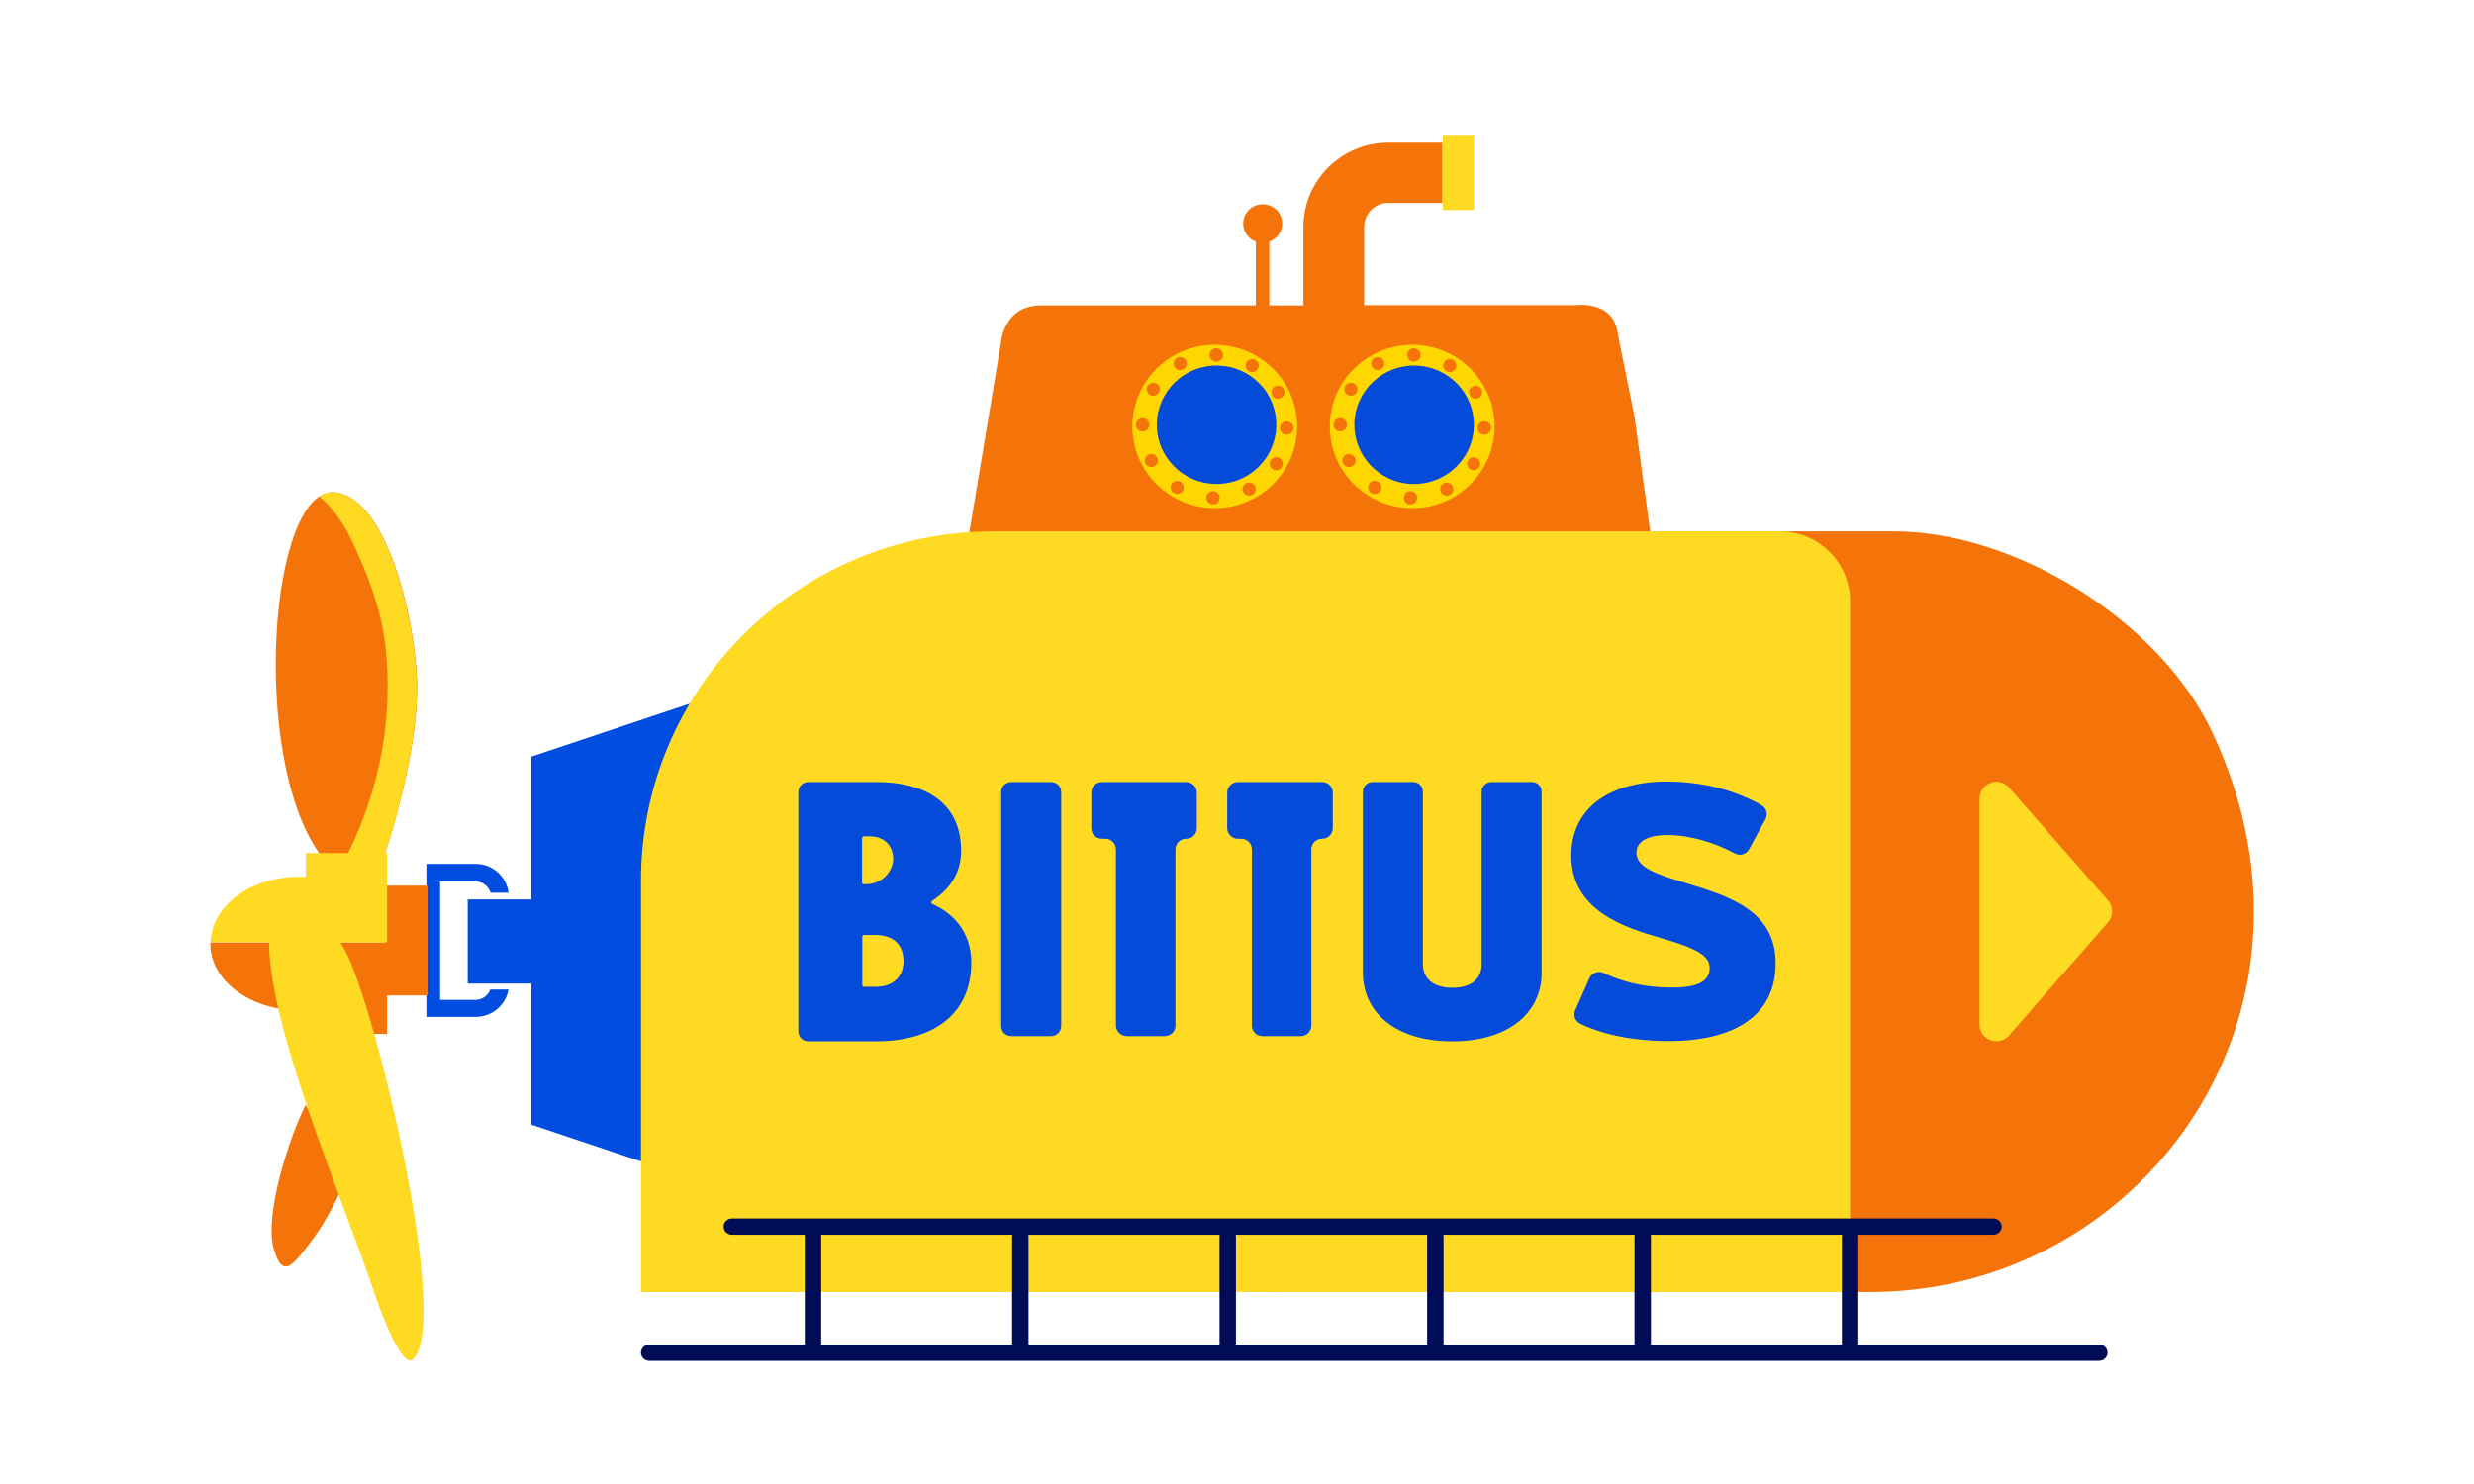 <svg width="90" height="54" viewBox="0 0 90 54" fill="none" xmlns="http://www.w3.org/2000/svg">
    <path d="M29.982 23.967L19.332 27.531C19.332 28.339 19.332 30.96 19.332 32.729H17.014V34.228V35.791H19.332C19.332 37.559 19.332 40.118 19.332 40.926L29.982 44.49L31.504 43.395V34.228V25.062L29.982 23.967Z" fill="#004DE0"/>
    <path d="M17.829 36.024C17.748 36.231 17.539 36.383 17.295 36.383H16.009C16.009 35.71 16.009 34.381 16.009 34.229C16.009 34.103 16.009 32.756 16.009 32.074H17.295C17.557 32.074 17.775 32.254 17.847 32.487H18.499C18.427 31.894 17.92 31.436 17.304 31.436H15.511V31.706V32.065C15.511 32.738 15.511 34.085 15.511 34.22C15.511 34.363 15.511 35.701 15.511 36.374V36.733V37.003H17.304C17.902 37.003 18.4 36.572 18.499 36.006H17.829V36.024Z" fill="#004DE0"/>
    <path d="M11.118 40.208C10.566 41.276 9.597 44.185 9.959 45.442C10.294 46.591 10.656 46.07 11.499 44.921C11.897 44.373 12.404 43.35 12.658 42.766L11.118 40.208Z" fill="#F5740A"/>
    <path d="M13.989 32.227V34.184V36.222H15.574V34.184V32.227H13.989Z" fill="#F5740A"/>
    <path d="M12.404 34.291H11.127H7.65C7.65 34.309 7.65 34.318 7.65 34.336C7.65 35.674 9.09 36.76 10.865 36.76C10.955 36.76 11.037 36.76 11.118 36.751V37.622H14.08V36.76V34.291H12.404Z" fill="#F5740A"/>
    <path d="M11.626 31.068C9.09 27.513 9.805 17.709 12.178 17.916C14.089 18.086 15.139 22.647 15.175 24.91C15.221 27.091 14.333 30.296 13.573 32.307C13.573 32.307 13.455 31.607 12.875 31.257C12.604 31.086 11.626 31.068 11.626 31.068Z" fill="#F5740A"/>
    <path d="M12.568 34.615C12.504 34.498 12.441 34.39 12.377 34.291H12.405H14.08V31.912V31.05H14.008C14.632 29.12 15.203 26.678 15.167 24.91C15.121 22.647 14.08 18.087 12.169 17.916C11.97 17.898 11.789 17.952 11.617 18.06C12.069 18.464 12.45 18.957 12.749 19.577C13.355 20.825 13.872 22.163 14.026 23.545C14.306 26.149 13.808 28.707 12.667 31.041H11.128V31.912C11.046 31.903 10.965 31.903 10.874 31.903C9.117 31.903 7.695 32.963 7.659 34.282H9.787C9.796 37.353 12.314 43.269 13.564 46.887C13.908 47.956 14.66 49.823 15.022 49.464C16.416 48.081 13.654 36.653 12.568 34.615Z" fill="#FFDA23"/>
    <path d="M52.487 4.907V6.595V7.645H53.628V6.595V4.907H52.487Z" fill="#FFDA23"/>
    <path d="M68.87 19.334H46.184V23.294V47.013H68.036C74.113 47.013 79.275 43.17 81.195 37.802C82.381 34.48 82.327 30.584 80.48 26.651C78.596 22.62 73.352 19.334 68.87 19.334Z" fill="#F5740A"/>
    <path d="M59.46 15.16L59.016 12.96L58.808 11.919C58.536 10.94 57.341 11.102 57.341 11.102C57.341 11.102 57.314 11.102 57.278 11.102C57.25 11.102 57.214 11.102 57.16 11.102C57.133 11.102 57.105 11.102 57.069 11.102C57.024 11.102 56.979 11.102 56.924 11.102C56.915 11.102 56.897 11.102 56.888 11.102C56.87 11.102 56.852 11.102 56.825 11.102C56.173 11.102 53.103 11.102 49.625 11.102V8.256C49.625 7.78 50.014 7.385 50.495 7.385H52.469V6.739V5.194H50.495C48.801 5.194 47.415 6.568 47.415 8.265V11.111C46.999 11.111 46.591 11.111 46.175 11.111V8.794C46.492 8.678 46.7 8.355 46.627 7.986C46.573 7.717 46.347 7.502 46.075 7.448C45.622 7.358 45.224 7.699 45.224 8.139C45.224 8.444 45.423 8.696 45.686 8.794V11.111C41.81 11.111 38.323 11.111 37.879 11.111C36.503 11.102 36.412 12.475 36.412 12.475L34.746 22.468C34.746 22.468 36.231 24.039 41.819 24.039C47.406 24.039 60.438 22.315 60.438 22.315L59.46 15.16Z" fill="#F5740A"/>
    <path d="M23.317 47.013H67.303V21.875C67.303 20.466 66.153 19.334 64.74 19.334H36.15C29.059 19.334 23.317 25.035 23.317 32.056V47.013Z" fill="#FFDA23"/>
    <path d="M51.373 18.491C53.028 18.491 54.37 17.16 54.37 15.519C54.37 13.878 53.028 12.547 51.373 12.547C49.717 12.547 48.375 13.878 48.375 15.519C48.375 17.16 49.717 18.491 51.373 18.491Z" fill="#FFD700"/>
    <path d="M51.681 12.915C51.681 13.05 51.572 13.158 51.436 13.158C51.3 13.158 51.192 13.05 51.192 12.915C51.192 12.781 51.3 12.673 51.436 12.673C51.572 12.682 51.681 12.79 51.681 12.915Z" fill="#F5740A"/>
    <path d="M50.331 13.113C50.395 13.23 50.359 13.373 50.241 13.436C50.123 13.499 49.978 13.463 49.915 13.347C49.852 13.23 49.888 13.086 50.005 13.023C50.114 12.96 50.259 13.005 50.331 13.113Z" fill="#F5740A"/>
    <path d="M49.263 13.957C49.38 14.02 49.417 14.172 49.353 14.28C49.29 14.397 49.136 14.433 49.027 14.37C48.91 14.307 48.873 14.154 48.937 14.047C49 13.93 49.145 13.894 49.263 13.957Z" fill="#F5740A"/>
    <path d="M48.756 15.213C48.892 15.213 49 15.321 49 15.456C49 15.59 48.892 15.698 48.756 15.698C48.62 15.698 48.511 15.59 48.511 15.456C48.511 15.321 48.62 15.213 48.756 15.213Z" fill="#F5740A"/>
    <path d="M48.955 16.552C49.073 16.489 49.218 16.525 49.281 16.641C49.344 16.758 49.308 16.902 49.19 16.965C49.073 17.027 48.928 16.991 48.864 16.875C48.801 16.767 48.837 16.623 48.955 16.552Z" fill="#F5740A"/>
    <path d="M50.014 17.979C50.15 17.979 50.259 17.87 50.259 17.736C50.259 17.603 50.15 17.494 50.014 17.494C49.88 17.494 49.77 17.603 49.77 17.736C49.77 17.87 49.88 17.979 50.014 17.979Z" fill="#F5740A"/>
    <path d="M51.309 18.356C51.444 18.356 51.554 18.247 51.554 18.113C51.554 17.98 51.444 17.871 51.309 17.871C51.174 17.871 51.065 17.98 51.065 18.113C51.065 18.247 51.174 18.356 51.309 18.356Z" fill="#F5740A"/>
    <path d="M52.423 17.916C52.36 17.799 52.396 17.655 52.514 17.593C52.632 17.53 52.777 17.566 52.84 17.682C52.903 17.799 52.867 17.943 52.749 18.006C52.641 18.068 52.487 18.032 52.423 17.916Z" fill="#F5740A"/>
    <path d="M53.492 17.081C53.374 17.018 53.338 16.866 53.401 16.758C53.465 16.641 53.619 16.605 53.727 16.668C53.845 16.731 53.881 16.884 53.818 16.991C53.755 17.108 53.61 17.144 53.492 17.081Z" fill="#F5740A"/>
    <path d="M53.999 15.815C53.863 15.815 53.755 15.708 53.755 15.573C53.755 15.438 53.863 15.331 53.999 15.331C54.135 15.331 54.244 15.438 54.244 15.573C54.235 15.708 54.126 15.815 53.999 15.815Z" fill="#F5740A"/>
    <path d="M53.8 14.477C53.682 14.54 53.537 14.504 53.474 14.387C53.411 14.271 53.447 14.127 53.565 14.064C53.682 14.001 53.827 14.037 53.891 14.154C53.954 14.271 53.918 14.414 53.8 14.477Z" fill="#F5740A"/>
    <path d="M52.949 13.418C52.885 13.535 52.731 13.571 52.623 13.508C52.505 13.445 52.469 13.293 52.532 13.185C52.596 13.068 52.749 13.032 52.858 13.095C52.976 13.158 53.012 13.302 52.949 13.418Z" fill="#F5740A"/>
    <path d="M53.564 15.931C53.827 14.77 53.092 13.617 51.921 13.356C50.75 13.094 49.587 13.823 49.323 14.984C49.059 16.145 49.795 17.298 50.966 17.56C52.137 17.821 53.3 17.092 53.564 15.931Z" fill="#044BD9"/>
    <path d="M44.191 18.491C45.847 18.491 47.189 17.16 47.189 15.519C47.189 13.878 45.847 12.547 44.191 12.547C42.536 12.547 41.194 13.878 41.194 15.519C41.194 17.16 42.536 18.491 44.191 18.491Z" fill="#FFD700"/>
    <path d="M44.49 12.915C44.49 13.05 44.382 13.158 44.246 13.158C44.11 13.158 44.001 13.05 44.001 12.915C44.001 12.781 44.11 12.673 44.246 12.673C44.382 12.673 44.49 12.79 44.49 12.915Z" fill="#F5740A"/>
    <path d="M43.141 13.113C43.204 13.23 43.168 13.373 43.05 13.436C42.933 13.499 42.788 13.463 42.724 13.347C42.661 13.23 42.697 13.086 42.815 13.023C42.924 12.96 43.078 13.005 43.141 13.113Z" fill="#F5740A"/>
    <path d="M42.072 13.957C42.19 14.02 42.226 14.172 42.163 14.28C42.099 14.397 41.945 14.433 41.837 14.37C41.719 14.307 41.683 14.154 41.746 14.047C41.81 13.93 41.955 13.894 42.072 13.957Z" fill="#F5740A"/>
    <path d="M41.565 15.213C41.701 15.213 41.81 15.321 41.81 15.456C41.81 15.59 41.701 15.698 41.565 15.698C41.429 15.698 41.321 15.59 41.321 15.456C41.321 15.321 41.438 15.213 41.565 15.213Z" fill="#F5740A"/>
    <path d="M41.764 16.552C41.882 16.489 42.027 16.525 42.09 16.641C42.154 16.758 42.117 16.902 42 16.965C41.882 17.027 41.737 16.991 41.674 16.875C41.61 16.767 41.656 16.623 41.764 16.552Z" fill="#F5740A"/>
    <path d="M42.616 17.619C42.679 17.503 42.833 17.467 42.942 17.53C43.059 17.593 43.096 17.745 43.032 17.853C42.969 17.97 42.815 18.005 42.706 17.943C42.588 17.88 42.552 17.727 42.616 17.619Z" fill="#F5740A"/>
    <path d="M43.883 18.113C43.883 17.979 43.992 17.871 44.128 17.871C44.264 17.871 44.373 17.979 44.373 18.113C44.373 18.248 44.264 18.356 44.128 18.356C43.992 18.356 43.883 18.248 43.883 18.113Z" fill="#F5740A"/>
    <path d="M45.233 17.916C45.17 17.799 45.206 17.655 45.324 17.593C45.441 17.53 45.586 17.566 45.65 17.682C45.713 17.799 45.677 17.943 45.559 18.006C45.45 18.068 45.306 18.032 45.233 17.916Z" fill="#F5740A"/>
    <path d="M46.31 17.081C46.193 17.018 46.156 16.866 46.22 16.758C46.283 16.641 46.437 16.605 46.546 16.668C46.664 16.731 46.7 16.884 46.636 16.991C46.564 17.108 46.419 17.144 46.31 17.081Z" fill="#F5740A"/>
    <path d="M46.809 15.815C46.673 15.815 46.564 15.708 46.564 15.573C46.564 15.438 46.673 15.331 46.809 15.331C46.945 15.331 47.053 15.438 47.053 15.573C47.053 15.708 46.945 15.815 46.809 15.815Z" fill="#F5740A"/>
    <path d="M46.609 14.477C46.492 14.54 46.347 14.504 46.283 14.387C46.22 14.271 46.256 14.127 46.374 14.064C46.492 14.001 46.636 14.037 46.7 14.154C46.763 14.271 46.727 14.414 46.609 14.477Z" fill="#F5740A"/>
    <path d="M45.758 13.418C45.695 13.535 45.541 13.571 45.432 13.508C45.315 13.445 45.278 13.293 45.342 13.185C45.405 13.068 45.559 13.032 45.668 13.095C45.785 13.158 45.831 13.302 45.758 13.418Z" fill="#F5740A"/>
    <path d="M45.236 17.38C46.308 16.843 46.738 15.547 46.197 14.485C45.656 13.423 44.349 12.996 43.277 13.533C42.205 14.069 41.775 15.365 42.316 16.427C42.857 17.49 44.164 17.916 45.236 17.38Z" fill="#044BD9"/>
    <path d="M72.012 33.169V29.057C72.012 28.492 72.718 28.231 73.09 28.662L74.52 30.296L76.685 32.765C76.884 32.999 76.884 33.331 76.685 33.564L74.52 36.033L73.09 37.676C72.718 38.107 72.012 37.838 72.012 37.281V33.169Z" fill="#FFDA23"/>
    <path d="M76.368 48.925H23.616C23.453 48.925 23.317 49.06 23.317 49.222C23.317 49.383 23.453 49.518 23.616 49.518H76.368C76.531 49.518 76.667 49.383 76.667 49.222C76.667 49.051 76.531 48.925 76.368 48.925Z" fill="#000C56"/>
    <path d="M44.961 49.141V44.993C44.961 44.858 44.825 44.742 44.662 44.742C44.499 44.742 44.364 44.858 44.364 44.993V49.141C44.364 49.276 44.499 49.392 44.662 49.392C44.834 49.392 44.961 49.276 44.961 49.141Z" fill="#000C56"/>
    <path d="M37.417 49.141V44.993C37.417 44.858 37.282 44.742 37.119 44.742C36.956 44.742 36.82 44.858 36.82 44.993V49.141C36.82 49.276 36.956 49.392 37.119 49.392C37.282 49.392 37.417 49.276 37.417 49.141Z" fill="#000C56"/>
    <path d="M29.874 49.087V44.939C29.874 44.805 29.738 44.688 29.575 44.688C29.412 44.688 29.276 44.805 29.276 44.939V49.087C29.276 49.222 29.412 49.339 29.575 49.339C29.738 49.339 29.874 49.222 29.874 49.087Z" fill="#000C56"/>
    <path d="M52.514 49.141V44.993C52.514 44.858 52.378 44.742 52.215 44.742C52.052 44.742 51.916 44.858 51.916 44.993V49.141C51.916 49.276 52.052 49.392 52.215 49.392C52.378 49.392 52.514 49.276 52.514 49.141Z" fill="#000C56"/>
    <path d="M60.058 49.141V44.993C60.058 44.858 59.922 44.742 59.759 44.742C59.596 44.742 59.46 44.858 59.46 44.993V49.141C59.46 49.276 59.596 49.392 59.759 49.392C59.922 49.392 60.058 49.276 60.058 49.141Z" fill="#000C56"/>
    <path d="M67.602 49.141V44.993C67.602 44.858 67.466 44.742 67.303 44.742C67.14 44.742 67.004 44.858 67.004 44.993V49.141C67.004 49.276 67.14 49.392 67.303 49.392C67.466 49.392 67.602 49.276 67.602 49.141Z" fill="#000C56"/>
    <path d="M26.623 44.338H72.519C72.682 44.338 72.818 44.473 72.818 44.634C72.818 44.796 72.682 44.93 72.519 44.93H26.623C26.46 44.93 26.324 44.796 26.324 44.634C26.324 44.473 26.46 44.338 26.623 44.338Z" fill="#000C56"/>
    <path d="M36.421 37.335V28.824C36.421 28.618 36.584 28.456 36.793 28.456H38.233C38.441 28.456 38.604 28.618 38.604 28.824V37.335C38.604 37.542 38.441 37.703 38.233 37.703H36.793C36.584 37.703 36.421 37.542 36.421 37.335Z" fill="#044BD9"/>
    <path d="M33.913 32.891C33.867 32.873 33.867 32.81 33.904 32.783C34.52 32.379 34.963 31.805 34.963 30.961C34.963 29.058 33.451 28.456 31.893 28.456H30.852H29.412C29.203 28.456 29.041 28.618 29.041 28.824V31.383V34.965V37.524C29.041 37.73 29.203 37.892 29.412 37.892H30.852H31.866C33.795 37.892 35.335 37.03 35.335 35.01C35.325 33.852 34.619 33.205 33.913 32.891ZM31.368 30.494C31.368 30.458 31.395 30.431 31.431 30.431H31.631C32.065 30.431 32.382 30.656 32.473 31.051C32.6 31.625 32.12 32.173 31.522 32.173H31.422C31.386 32.173 31.359 32.146 31.359 32.11V30.494H31.368ZM31.848 35.908H31.431C31.395 35.908 31.368 35.881 31.368 35.845V34.085C31.368 34.049 31.395 34.022 31.431 34.022H31.848C32.491 34.022 32.871 34.372 32.871 34.983C32.862 35.548 32.482 35.908 31.848 35.908Z" fill="#044BD9"/>
    <path d="M54.262 28.456H55.729C55.928 28.456 56.082 28.618 56.082 28.806V35.396C56.082 36.823 54.923 37.892 52.831 37.892C50.739 37.892 49.58 36.823 49.58 35.396V28.806C49.58 28.609 49.743 28.456 49.933 28.456H51.409C51.608 28.456 51.762 28.618 51.762 28.806V35.091C51.762 35.548 52.079 35.944 52.84 35.944C53.574 35.944 53.9 35.566 53.9 35.091V28.806C53.9 28.609 54.063 28.456 54.262 28.456Z" fill="#044BD9"/>
    <path d="M63.626 30.907C63.526 31.086 63.3 31.158 63.119 31.059C62.349 30.646 61.444 30.386 60.674 30.386C59.904 30.386 59.533 30.629 59.533 31.033C59.533 31.607 60.375 31.841 61.462 32.173C62.956 32.631 64.595 33.169 64.595 35.046C64.595 37.254 62.63 37.883 60.728 37.883C60.076 37.883 58.69 37.829 57.486 37.254C57.305 37.164 57.223 36.949 57.305 36.76L57.821 35.593C57.912 35.396 58.147 35.315 58.337 35.405C59.397 35.907 60.366 35.934 60.809 35.934C61.679 35.943 62.195 35.737 62.195 35.234C62.195 34.767 61.724 34.516 60.447 34.139C59.08 33.753 57.16 33.124 57.16 31.14C57.16 29.417 58.527 28.438 60.638 28.438C61.833 28.438 63.056 28.716 64.079 29.3C64.26 29.399 64.323 29.632 64.224 29.812L63.626 30.907Z" fill="#044BD9"/>
    <path d="M45.93 37.703H47.316C47.533 37.703 47.705 37.533 47.705 37.317V30.907C47.705 30.692 47.877 30.521 48.095 30.521C48.312 30.521 48.484 30.35 48.484 30.135V28.842C48.484 28.627 48.312 28.456 48.095 28.456H45.034C44.816 28.456 44.644 28.627 44.644 28.842V30.135C44.644 30.35 44.816 30.521 45.034 30.521H45.151C45.369 30.521 45.541 30.692 45.541 30.907V37.317C45.541 37.533 45.713 37.703 45.93 37.703Z" fill="#044BD9"/>
    <path d="M40.995 37.703H42.371C42.589 37.703 42.761 37.533 42.761 37.317V30.907C42.761 30.692 42.933 30.521 43.15 30.521C43.367 30.521 43.539 30.35 43.539 30.135V28.842C43.539 28.627 43.367 28.456 43.15 28.456H40.089C39.872 28.456 39.7 28.627 39.7 28.842V30.135C39.7 30.35 39.872 30.521 40.089 30.521H40.207C40.424 30.521 40.596 30.692 40.596 30.907V37.317C40.605 37.533 40.777 37.703 40.995 37.703Z" fill="#044BD9"/>
</svg>

